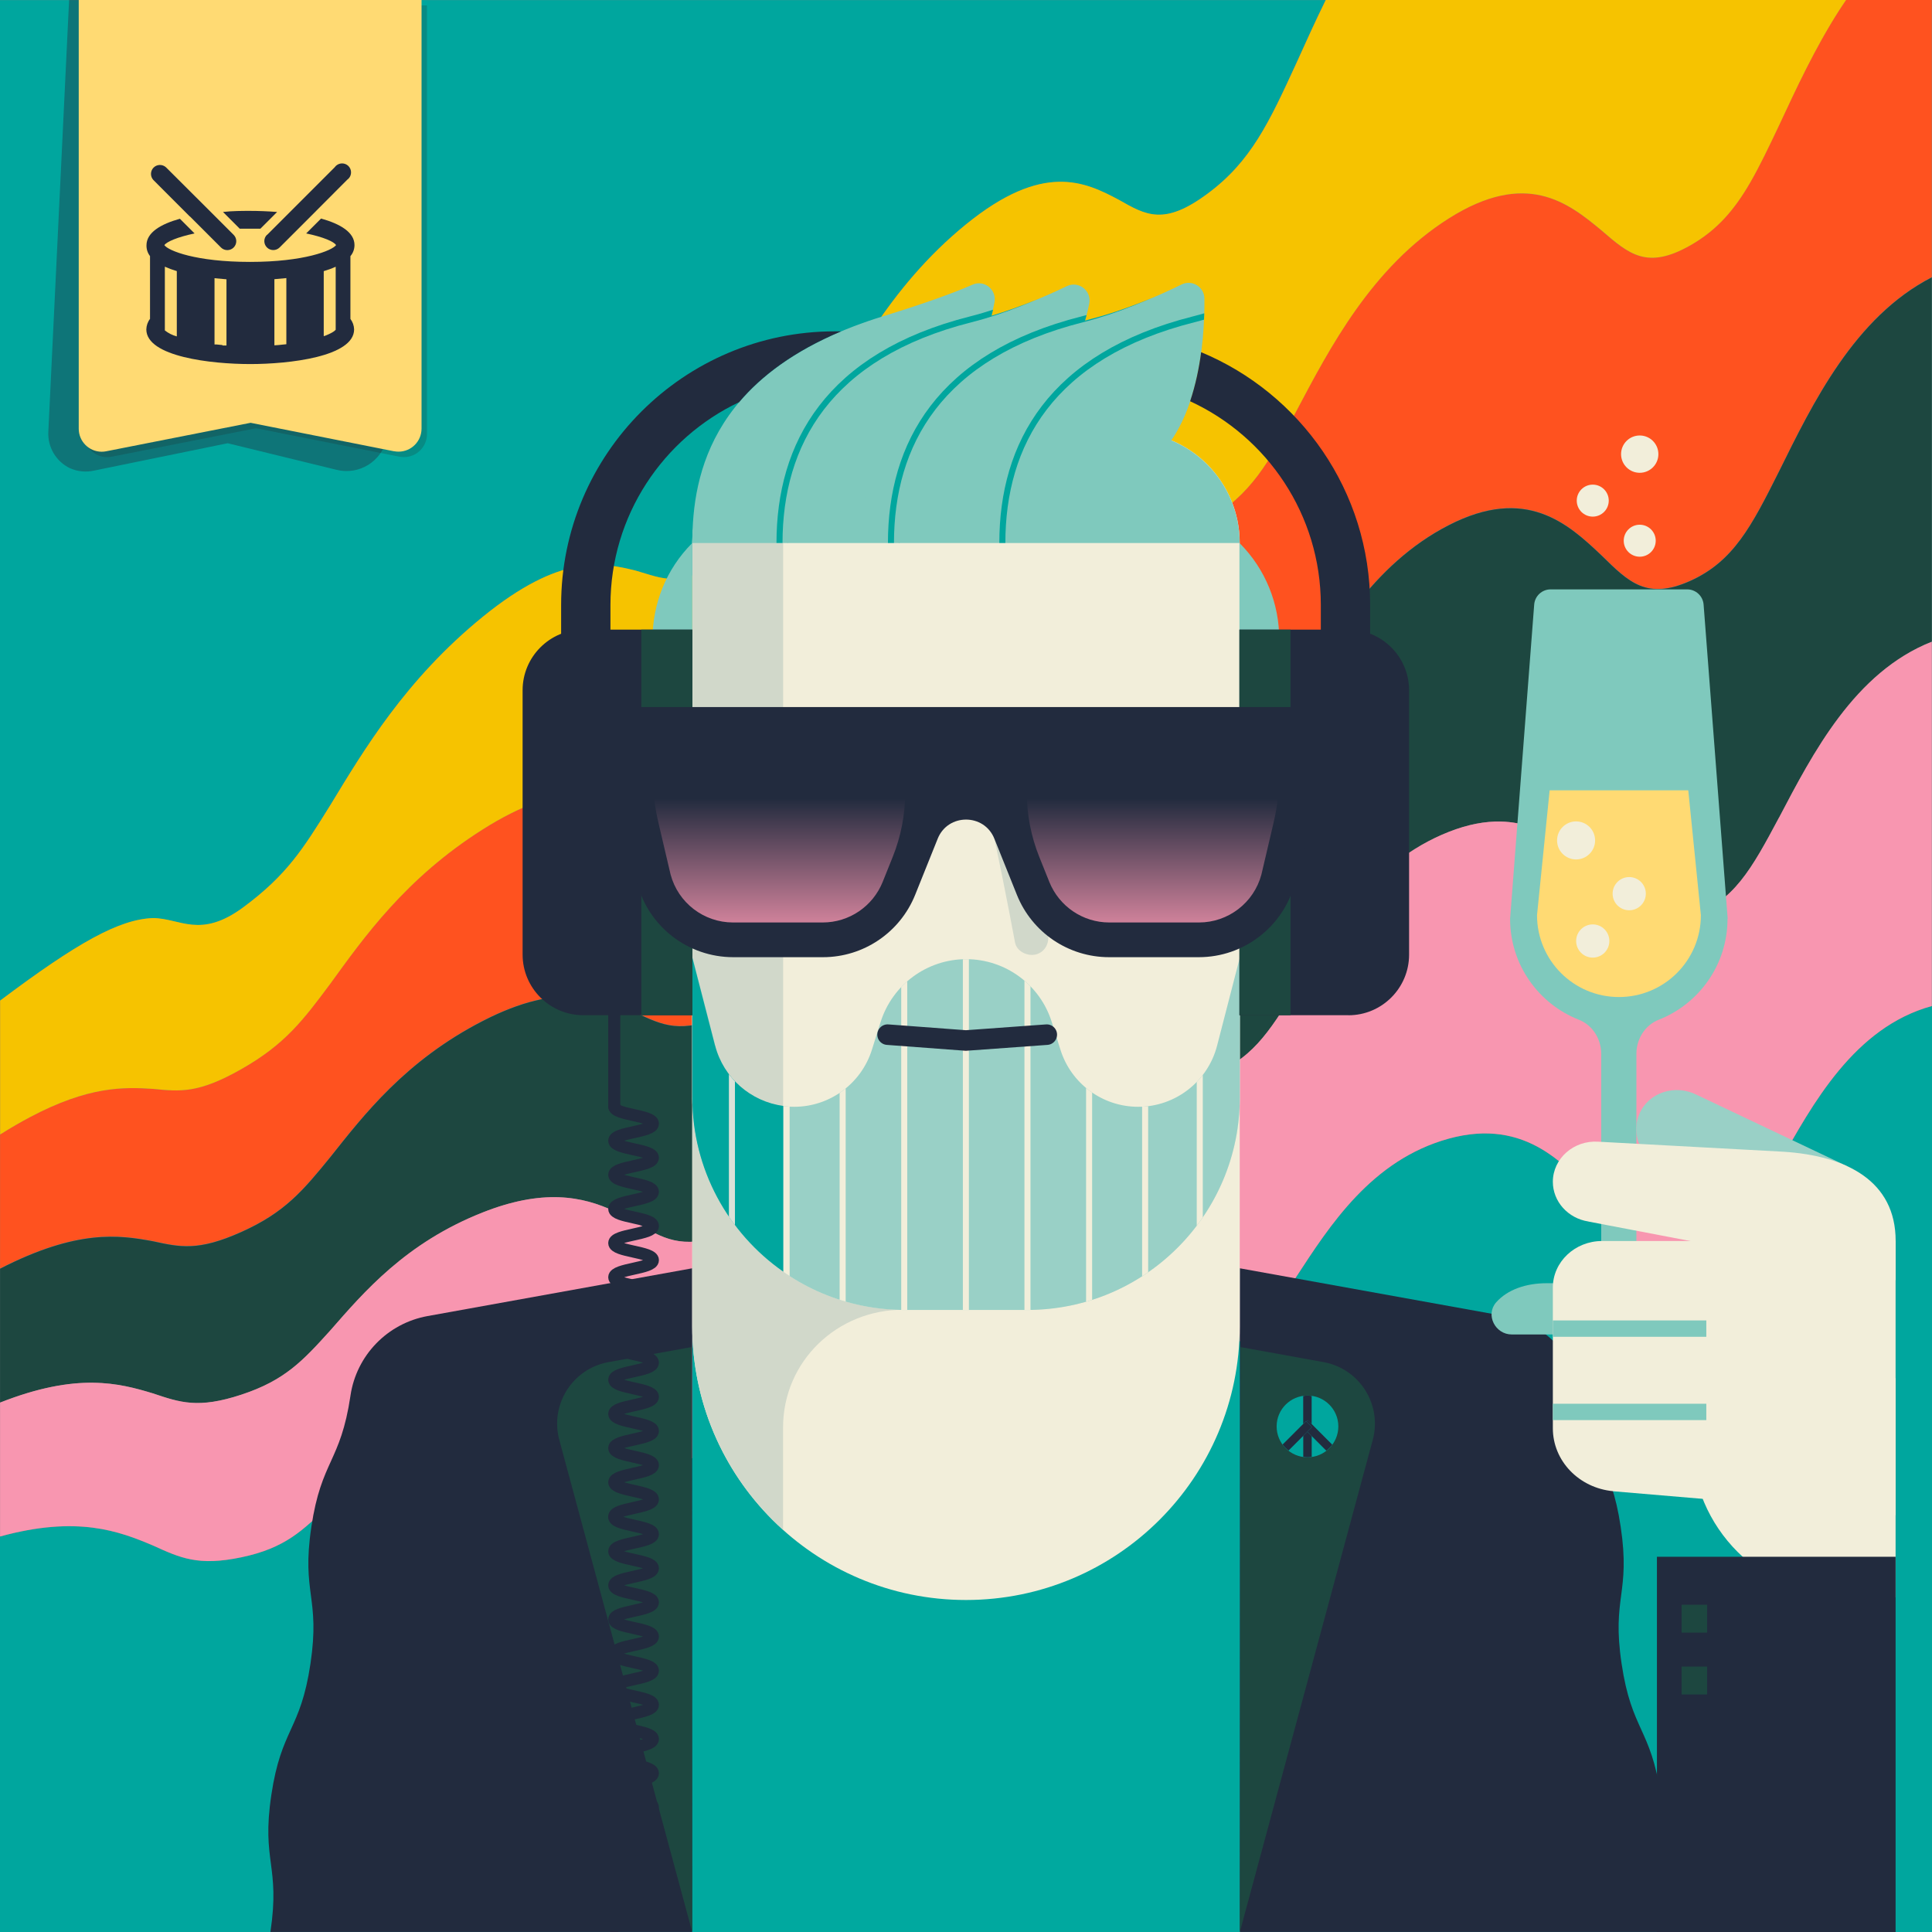 <svg xmlns="http://www.w3.org/2000/svg" version="1.1" xmlns:xlink="http://www.w3.org/1999/xlink" viewBox="0 0 320 320"><rect x="0" y="0" width="320" height="320" fill="#808080" stroke="none"/><clipPath id="Amiga500_lores"><rect y="0" width="320" height="320"/></clipPath><g clip-path="url(#Amiga500_lores)"><path d="M15.4,229.02c4.03,.04,7.15,.91,9.94,1.76-2.78-.84-5.91-1.72-9.94-1.76Z" fill="#00a69e"/>
    <path d="M304.59,1.74c-4.04,6.29-7.16,13.07-9.95,19.05-1.7,3.58-3.18,6.69-4.74,9.4,1.57-2.72,3.05-5.84,4.75-9.42,2.79-5.97,5.91-12.74,9.94-19.03Z"
          fill="#00a69e"/>
    <path d="M265.27,145.82c-4.17-4.46-9.11-9.59-16.73-9.75,7.61,.16,12.55,5.29,16.73,9.75Z" fill="#00a69e"/>
    <path d="M136.39,112.78c1.63-2.63,3.38-5.4,5.38-8.2-2,2.8-3.75,5.57-5.38,8.2Z" fill="#00a69e"/>
    <path d="M130.71,121.66c.83-1.17,1.65-2.43,2.5-3.77-.85,1.34-1.67,2.6-2.5,3.77Z" fill="#00a69e"/>
    <path d="M105.3,202.46c-4.52-2.53-9.94-5.38-18.69-3.65,8.74-1.73,14.17,1.12,18.69,3.65Z" fill="#00a69e"/>
    <path d="M160,169.3c-12.81,5.05-19.74,14.99-25.31,22.76,5.58-7.77,12.5-17.71,25.31-22.76Z" fill="#00a69e"/>
    <path d="M279.96,151.78c7.19-2.37,10.18-7.89,14.7-16.36-4.53,8.47-7.51,13.99-14.7,16.36Z" fill="#00a69e"/>
    <path d="M319.97,0V45.91c-12.81,6.57-19.74,20.88-25.31,32.16-4.53,9.01-7.51,14.89-14.7,18.12s-10.17,.23-14.69-4.21c-5.57-5.28-12.49-11.59-25.3-5.02-12.8,6.57-19.73,19.11-25.3,28.97-4.52,7.86-7.5,12.97-14.69,16.2s-10.17,.99-14.69-2.29c-5.57-3.86-12.5-8.4-25.3-1.83-12.81,6.58-19.74,17.35-25.31,25.78-4.53,6.69-7.51,11.05-14.7,14.28-7.19,3.24-10.17,1.76-14.69-.37-5.57-2.44-12.49-5.2-25.3,1.37-12.8,6.57-19.73,15.58-25.3,22.59-4.52,5.54-7.5,9.13-14.69,12.36-7.19,3.23-10.17,2.51-14.69,1.54-5.57-1.03-12.49-2.02-25.3,4.55v-22.18c1.75-1.11,3.39-2.05,4.93-2.87-1.55,.82-3.18,1.76-4.94,2.87v-22.18c12.8-9.62,19.73-13.47,25.3-13.67,4.53,0,7.82,3.52,15.01-1.81,7.19-5.33,9.86-9.61,14.37-16.87,5.57-9.16,12.49-20.84,25.3-31.25,12.8-10.4,19.73-9,25.3-7.62,4.52,1.28,7.5,3.1,14.69-2.22,7.19-5.33,10.18-11.8,14.7-20.34,5.58-10.72,12.5-24.38,25.31-34.79,12.8-10.41,19.73-7.03,25.3-4.08,4.52,2.56,7.5,4.34,14.69-.99,7.19-5.33,10.17-11.74,14.69-21.57,1.5-3.32,3.11-6.89,4.89-10.52H0V320H320V0h-.03Zm0,106.28c-12.81,5.05-19.74,18.54-25.31,29.15v.02c5.58-10.62,12.5-24.1,25.31-29.15v60.34c-12.81,3.51-19.74,16.18-25.31,26.12-4.53,7.92-7.51,13.1-14.7,14.61-7.19,1.52-10.17-2.19-14.69-7.71-5.57-6.63-12.49-14.57-25.3-11.06-12.8,3.52-19.73,14.42-25.3,22.94-4.52,6.77-7.5,11.18-14.69,12.69-7.19,1.51-10.17-1.45-14.69-5.8-5.57-5.19-12.5-11.38-25.3-7.87-12.81,3.52-19.74,12.63-25.31,19.74-4.53,5.62-7.51,9.27-14.7,10.78-7.19,1.51-10.17-.68-14.69-3.88-5.57-3.77-12.49-8.18-25.3-4.67-12.8,3.51-19.73,10.86-25.3,16.55-4.52,4.47-7.5,7.35-14.69,8.86-7.19,1.51-10.17,.09-14.69-1.96-5.57-2.35-12.49-5-25.3-1.48v-44.37c12.8-6.57,19.73-5.58,25.3-4.55,4.52,.98,7.5,1.69,14.69-1.54,7.19-3.23,10.17-6.82,14.69-12.36,5.57-7.01,12.49-16.02,25.3-22.59,12.8-6.58,19.73-3.82,25.3-1.37,4.52,2.12,7.5,3.6,14.69,.37,7.19-3.23,10.18-7.59,14.7-14.28,5.58-8.43,12.5-19.21,25.31-25.78,12.8-6.57,19.73-2.04,25.3,1.83,4.52,3.29,7.5,5.52,14.69,2.29,7.19-3.23,10.17-8.34,14.69-16.2,5.57-9.86,12.49-22.4,25.3-28.97,12.8-6.57,19.73-.26,25.3,5.02,4.52,4.44,7.5,7.44,14.69,4.21,7.19-3.24,10.18-9.11,14.7-18.12h0c5.58-11.28,12.5-25.59,25.31-32.16v60.34Z"
          fill="#00a69e"/>
    <path d="M119.99,204.59c-7.19,2.37-10.17,.53-14.69-2.13,4.52,2.68,7.5,4.5,14.69,2.13Z" fill="#00a69e"/>
    <path d="M134.69,192.06c-4.53,6.16-7.51,10.16-14.7,12.53,7.19-2.37,10.18-6.37,14.7-12.53Z" fill="#00a69e"/>
    <path d="M294.66,20.76c-1.7,3.59-3.18,6.71-4.75,9.42-2.61,4.52-5.46,7.91-9.96,10.47-7.19,4.09-10.17,1.43-14.69-2.46-5.57-4.63-12.49-10.1-25.3-2.01-12.8,8.11-19.73,21.47-25.3,31.99-4.52,8.39-7.5,13.86-14.69,17.95-7.19,4.09-10.17,2.2-14.69-.54-5.57-3.21-12.5-6.91-25.3,1.19-8,5.06-13.71,11.49-18.22,17.81-1.99,2.8-3.75,5.57-5.38,8.2-.58,.95-1.16,1.88-1.71,2.79-.51,.81-.99,1.58-1.47,2.33-.85,1.34-1.67,2.6-2.5,3.77-2.83,4.02-5.79,7.12-10.73,9.93-7.19,4.09-10.17,2.97-14.69,1.38-5.57-1.77-12.49-3.71-25.3,4.38-12.8,8.09-19.73,17.93-25.3,25.6-4.52,6.07-7.5,10.02-14.69,14.11-7.19,4.09-10.17,3.73-14.69,3.29-4.8-.31-10.62-.47-20.36,4.69-1.54,.82-3.18,1.76-4.93,2.87v22.18c12.81-6.57,19.73-5.58,25.3-4.55,4.52,.97,7.5,1.69,14.69-1.54,7.19-3.23,10.17-6.82,14.69-12.36,5.57-7.01,12.5-16.02,25.3-22.59,12.81-6.57,19.73-3.8,25.3-1.37,4.52,2.13,7.5,3.61,14.69,.37,7.19-3.23,10.17-7.59,14.7-14.28,5.57-8.43,12.5-19.2,25.31-25.78,12.8-6.57,19.73-2.03,25.3,1.83,4.52,3.29,7.5,5.52,14.69,2.29s10.17-8.34,14.69-16.2c5.57-9.86,12.5-22.4,25.3-28.97,12.81-6.57,19.73-.26,25.3,5.02,4.52,4.44,7.5,7.44,14.69,4.21s10.17-9.11,14.7-18.12c5.57-11.28,12.5-25.59,25.31-32.16V0h-14.22c-.39,.58-.78,1.15-1.16,1.74-4.03,6.29-7.15,13.06-9.94,19.03Z"
          fill="#ff521f"/>
    <path d="M199.99,32.09c-7.19,5.33-10.17,3.56-14.69,.99-5.57-2.96-12.5-6.33-25.3,4.08-12.81,10.41-19.73,24.07-25.31,34.79-4.52,8.55-7.51,15.01-14.7,20.34-7.19,5.33-10.17,3.5-14.69,2.22-5.57-1.38-12.5-2.78-25.3,7.62-12.81,10.41-19.73,22.09-25.3,31.25-4.52,7.26-7.18,11.54-14.37,16.87-7.19,5.33-10.49,1.81-15.01,1.81-5.57,.2-12.5,4.05-25.3,13.67v22.18c1.76-1.11,3.39-2.05,4.94-2.87,9.73-5.16,15.55-5,20.36-4.69,4.52,.44,7.5,.8,14.69-3.29,7.19-4.09,10.17-8.04,14.69-14.11,5.57-7.68,12.5-17.51,25.3-25.6,12.81-8.09,19.73-6.15,25.3-4.38,4.52,1.59,7.5,2.71,14.69-1.38,4.95-2.81,7.9-5.91,10.73-9.93,.83-1.17,1.65-2.43,2.5-3.77,.48-.75,.96-1.52,1.47-2.33,.55-.9,1.12-1.84,1.71-2.79,1.62-2.63,3.38-5.4,5.38-8.2,4.51-6.33,10.22-12.75,18.22-17.81,12.8-8.09,19.73-4.39,25.3-1.19,4.52,2.74,7.5,4.63,14.69,.54,7.19-4.09,10.17-9.56,14.69-17.95,5.57-10.52,12.5-23.89,25.3-31.99,12.81-8.09,19.73-2.62,25.3,2.01,4.52,3.89,7.5,6.55,14.69,2.46,4.5-2.56,7.35-5.95,9.96-10.47,1.56-2.71,3.04-5.82,4.74-9.4,2.79-5.98,5.91-12.75,9.95-19.05,.37-.58,.77-1.16,1.16-1.74h-86.18c-1.79,3.64-3.39,7.2-4.89,10.52-4.52,9.83-7.5,16.24-14.69,21.57Z"
          fill="#f6c300"/>
    <path d="M294.66,78.1h0c-4.52,9.01-7.51,14.88-14.7,18.12-7.19,3.23-10.17,.23-14.69-4.21-5.57-5.28-12.5-11.59-25.3-5.02-12.81,6.57-19.73,19.11-25.3,28.97-4.52,7.86-7.5,12.97-14.69,16.2-7.19,3.23-10.17,.99-14.69-2.29-5.57-3.87-12.5-8.4-25.3-1.83-12.81,6.57-19.73,17.35-25.31,25.78-4.52,6.69-7.51,11.05-14.7,14.28-7.19,3.23-10.17,1.75-14.69-.37-5.57-2.45-12.5-5.22-25.3,1.37-12.81,6.57-19.73,15.58-25.3,22.59-4.52,5.54-7.5,9.13-14.69,12.36-7.19,3.23-10.17,2.52-14.69,1.54-5.57-1.03-12.5-2.02-25.3,4.55v22.18c6.4-2.52,11.33-3.33,15.36-3.29,4.03,.04,7.15,.91,9.94,1.76,4.52,1.51,7.5,2.59,14.69,.21,7.19-2.37,10.17-5.61,14.69-10.61,5.57-6.36,12.49-14.53,25.3-19.58,2.4-.95,4.59-1.59,6.61-1.99,8.75-1.73,14.16,1.11,18.69,3.65,4.52,2.66,7.5,4.5,14.69,2.13s10.17-6.37,14.7-12.53c5.57-7.77,12.5-17.71,25.31-22.76,12.8-5.05,19.73,.32,25.3,4.84,4.52,3.82,7.5,6.41,14.69,4.04,7.19-2.37,10.17-7.13,14.69-14.45,5.57-9.19,12.49-20.91,25.3-25.95,3.2-1.26,6.03-1.76,8.57-1.71,7.62,.15,12.55,5.28,16.73,9.75,4.52,4.98,7.5,8.33,14.69,5.96,7.19-2.37,10.17-7.89,14.7-16.36,5.57-10.61,12.5-24.1,25.31-29.15V45.94c-12.81,6.57-19.73,20.88-25.31,32.16Z"
          fill="#1d4740"/>
    <path d="M279.96,151.78c-7.19,2.37-10.17-.98-14.69-5.96-4.17-4.46-9.12-9.59-16.73-9.75-2.54-.05-5.37,.45-8.57,1.71-12.81,5.05-19.73,16.76-25.3,25.95-4.52,7.32-7.5,12.08-14.69,14.45-7.19,2.37-10.17-.23-14.69-4.04-5.57-4.53-12.5-9.89-25.3-4.84-12.81,5.05-19.73,14.99-25.31,22.76-4.52,6.16-7.51,10.16-14.7,12.53-7.19,2.37-10.17,.54-14.69-2.13-4.52-2.52-9.95-5.37-18.69-3.65-2.02,.4-4.21,1.04-6.61,1.99-12.81,5.05-19.73,13.22-25.3,19.58-4.52,5-7.5,8.24-14.69,10.61-7.19,2.37-10.17,1.3-14.69-.21-2.78-.84-5.91-1.72-9.94-1.76-4.03-.04-8.96,.77-15.36,3.29v22.18c12.81-3.52,19.73-.87,25.3,1.48,4.52,2.05,7.5,3.48,14.69,1.96,7.19-1.51,10.17-4.39,14.69-8.86,5.57-5.69,12.5-13.04,25.3-16.55,12.81-3.51,19.73,.9,25.3,4.67,4.52,3.21,7.5,5.4,14.69,3.88,7.19-1.51,10.17-5.16,14.7-10.78,5.57-7.11,12.5-16.22,25.31-19.74,12.8-3.51,19.73,2.68,25.3,7.87,4.52,4.36,7.5,7.32,14.69,5.8,7.19-1.51,10.17-5.92,14.69-12.69,5.57-8.52,12.5-19.42,25.3-22.94,12.81-3.51,19.73,4.44,25.3,11.06,4.52,5.52,7.5,9.23,14.69,7.71,7.19-1.51,10.17-6.68,14.7-14.61,5.57-9.95,12.5-22.61,25.31-26.12v-60.34c-12.81,5.05-19.73,18.53-25.31,29.15v-.02c-4.52,8.47-7.51,13.99-14.7,16.36Z"
          fill="#f896b0"/><defs><clipPath id="b"><path d="M114.67,181.78c0,19.43,15.75,35.19,35.19,35.19h20.3c19.43,0,35.19-15.75,35.19-35.19l.02-23.23-3.78,14.64c-1.54,5.96-6.92,10.13-13.07,10.13h0c-5.9,0-11.12-3.83-12.88-9.46l-1.44-4.59c-1.94-6.19-7.68-10.4-14.17-10.4h0c-6.48,0-12.21,4.21-14.17,10.4l-1.44,4.59c-1.77,5.63-6.99,9.46-12.88,9.46h0c-6.16,0-11.54-4.17-13.07-10.13l-3.78-14.64,.02,23.23h-.02Z" style="fill:none;"/></clipPath><clipPath id="c"><path d="M193.99,72.92c4.85-7.08,5.54-17.66,5.5-23.47,0-1.94-2.05-3.19-3.79-2.34-3.53,1.74-9.25,4.27-15.16,5.77-.28,.07-.55,.15-.82,.23,.3-1.02,.54-1.98,.71-2.86,.41-2.12-1.78-3.8-3.73-2.86-3.12,1.5-7.64,3.48-12.47,4.91,.21-.8,.4-1.57,.52-2.27,.38-2.09-1.7-3.76-3.64-2.9-3.56,1.57-9.12,3.49-14.72,5.2-28.39,8.71-31.69,26.04-31.69,37.59h90.66c0-7.67-4.68-14.24-11.35-17.01h-.02Z" style="fill:none;"/></clipPath></defs><path d="M261.96,231.17c1.66,11.1,4.82,10.63,6.48,21.73,1.66,11.11-1.51,11.57,.15,22.68s4.82,10.63,6.48,21.73c1.66,11.11-1.51,11.57,.15,22.68h-69.86v-109.92l43.82,7.91c6.65,1.2,11.79,6.5,12.78,13.17" style="fill:#222b3e;"/><path d="M58.05,231.17c-1.66,11.1-4.82,10.63-6.48,21.73-1.66,11.11,1.51,11.57-.15,22.68-1.66,11.11-4.82,10.63-6.48,21.73-1.66,11.1,1.51,11.57-.15,22.68H114.65v-109.92l-43.82,7.91c-6.65,1.2-11.79,6.5-12.78,13.17" style="fill:#222b3e;"/><path d="M212.81,158.54h-9.7v-25.19h16.72v18.16c0,3.87-3.15,7.02-7.02,7.02Z" style="fill:#f2eeda;"/><polygon points="203.11 133.36 203.11 158.54 210.89 158.54 203.11 133.36" style="fill:#99d0c6;"/><path d="M100.17,133.36h16.72v25.19h-9.7c-3.87,0-7.02-3.15-7.02-7.02v-18.16h0Z" style="fill:#f2eeda;"/><polygon points="116.89 133.36 116.89 158.54 109.11 158.54 116.89 133.36" style="fill:#99d0c6;"/><rect x="114.67" y="210.08" width="90.66" height="109.92" style="fill:#00a99f;"/><path d="M205.34,168.14v51.53c0,25.04-20.3,45.34-45.34,45.34h0c-25.04,0-45.34-20.3-45.34-45.34v-51.53h90.67Z" style="fill:#f2eeda;"/><path d="M129.7,181.78v-17.66h-15.04v55.55c0,13.39,5.8,25.41,15.04,33.71v-16.96c0-10.94,8.99-19.55,19.93-19.48h20.52c19.43,0,35.19-15.75,35.19-35.19h-75.64v.02h0Z" style="fill:#d1d8ca;"/><path d="M133.09,71.51h53.84c10.16,0,18.41,8.25,18.41,18.41v91.84c0,19.42-15.76,35.19-35.19,35.19h-20.3c-19.42,0-35.19-15.76-35.19-35.19V89.94c0-10.16,8.25-18.41,18.41-18.41h.01Z" style="fill:#f2eeda;"/><path d="M164,135.63c1.48,6.81,2.84,13.63,4.12,20.47,.28,1.5,2.09,2.35,3.48,1.98,1.57-.43,2.25-1.96,1.98-3.48-1.28-6.84-2.65-13.67-4.12-20.47-.33-1.49-2.07-2.36-3.48-1.98-1.54,.42-2.29,1.98-1.98,3.48h0Z" style="fill:#d1d8ca;"/><path d="M114.67,89.94v91.84c0,11.93,5.95,22.48,15.04,28.83V71.84c-8.56,1.59-15.04,9.08-15.04,18.1Z" style="fill:#d1d8ca;"/><path d="M114.67,89.94c0-10.17,8.24-18.41,18.41-18.41h53.84c10.17,0,18.41,8.24,18.41,18.41H114.67Z" style="fill:#7fc9bd;"/><path d="M114.67,181.78c0,19.43,15.75,35.19,35.19,35.19h20.3c19.43,0,35.19-15.75,35.19-35.19l.02-23.23-3.78,14.64c-1.54,5.96-6.92,10.13-13.07,10.13h0c-5.9,0-11.12-3.83-12.88-9.46l-1.44-4.59c-1.94-6.19-7.68-10.4-14.17-10.4h0c-6.48,0-12.21,4.21-14.17,10.4l-1.44,4.59c-1.77,5.63-6.99,9.46-12.88,9.46h0c-6.16,0-11.54-4.17-13.07-10.13l-3.78-14.64,.02,23.23h-.02Z" style="fill:#99d0c6;"/><path d="M118.43,173.18l-3.78-14.64,.02,23.23c0,11.93,5.95,22.48,15.04,28.83v-27.43c-5.37-.72-9.88-4.63-11.27-9.99h-.01Z" style="fill:#00a69e;"/><path d="M114.67,121.75v-31.82c-4.39,4.39-6.59,10.15-6.59,15.91v17.05l6.59-1.14h0Z" style="fill:#7fc9bd;"/><path d="M205.29,121.75v-31.82c4.39,4.39,6.59,10.15,6.59,15.91v17.05l-6.59-1.14h0Z" style="fill:#7fc9bd;"/><path d="M114.67,89.94c0-11.55,3.3-28.88,31.69-37.59,5.6-1.72,11.16-3.63,14.72-5.2,1.94-.86,4.02,.81,3.64,2.9-.85,4.65-3.39,11.73-10.85,16.8l-39.21,23.1h.01Z" style="fill:#7fc9bd;"/><path d="M130.4,89.94c0-16.36,8-31.06,31.69-37.05,5.61-1.42,11.03-3.77,14.6-5.49,1.95-.94,4.13,.73,3.73,2.86-.89,4.65-3.47,11.59-10.8,16.58l-39.21,23.1h0Z" style="fill:#7fc9bd;"/><path d="M148.85,89.94c0-16.36,8-31.06,31.69-37.05,5.92-1.5,11.63-4.03,15.16-5.77,1.74-.86,3.78,.4,3.79,2.34,.06,7.26-1,21.91-9.89,27.95l-40.74,12.53h-.01Z" style="fill:#7fc9bd;"/><path d="M114.65,319.99l-22.01-81.49c-1.58-5.86,2.18-11.81,8.15-12.89l13.74-2.49,.12,96.88Z" style="fill:#1d4740;"/><g style="clip-path:url(#b);"><g><line x1="159.98" y1="156.05" x2="159.98" y2="217.49" style="fill:none; stroke:#f2eeda; stroke-miterlimit:10;"/><line x1="170.18" y1="158.57" x2="170.18" y2="217.49" style="fill:none; stroke:#f2eeda; stroke-miterlimit:10;"/><line x1="180.39" y1="174.58" x2="180.39" y2="216.1" style="fill:none; stroke:#f2eeda; stroke-miterlimit:10;"/><line x1="189.67" y1="179.79" x2="189.67" y2="215.92" style="fill:none; stroke:#f2eeda; stroke-miterlimit:10;"/><line x1="198.72" y1="171.52" x2="198.72" y2="209.17" style="fill:none; stroke:#f2eeda; stroke-miterlimit:10;"/><line x1="121.23" y1="170.09" x2="121.23" y2="209.17" style="fill:none; stroke:#dce1d7; stroke-miterlimit:10;"/><line x1="130.29" y1="178" x2="130.29" y2="215.92" style="fill:none; stroke:#f2eeda; stroke-miterlimit:10;"/><line x1="139.57" y1="174.58" x2="139.57" y2="216.1" style="fill:none; stroke:#f2eeda; stroke-miterlimit:10;"/><line x1="149.77" y1="158.93" x2="149.77" y2="217.49" style="fill:none; stroke:#f2eeda; stroke-miterlimit:10;"/></g></g><polyline points="147.01 171.37 159.98 172.34 173.38 171.37" style="fill:none; stroke:#222b3e; stroke-linecap:round; stroke-miterlimit:10; stroke-width:3.4px;"/><g style="clip-path:url(#c);"><g><path d="M129.11,89.94c0-16.36,8-31.06,31.69-37.05,5.61-1.42,11.03-3.77,14.6-5.49" style="fill:none; stroke:#00a69e; stroke-miterlimit:10;"/><path d="M147.57,89.94c0-16.36,8-31.06,31.69-37.05,5.61-1.42,11.03-3.77,14.6-5.49" style="fill:none; stroke:#00a69e; stroke-miterlimit:10;"/><path d="M166.02,89.94c0-16.36,8-31.06,31.69-37.05,5.61-1.42,11.03-3.77,14.6-5.49" style="fill:none; stroke:#00a69e; stroke-miterlimit:10;"/></g></g><path d="M205.36,319.99l22.01-81.49c1.58-5.86-2.18-11.81-8.15-12.89l-13.74-2.49-.12,96.88Z" style="fill:#1d4740;"/><rect width="320" height="319.99" style="fill:none;"/><rect width="320" height="320" fill="none"/><circle cx="216.56" cy="236.26" r="5.11" fill="#00a69e"/><g><path d="M216.54,237.14l-.68,.68v3.48c.23,.03,.46,.07,.7,.07s.47-.04,.7-.07v-3.44l-.72-.72Z" fill="#222b3e"/><path d="M216.32,235.38l.07,.07,.22-.22,.64,.65v-4.66c-.23-.03-.46-.07-.7-.07s-.47,.04-.7,.07v4.63l.46-.46Z" fill="#222b3e"/><path d="M216.61,235.23l-.22,.22,.92,.92-.77,.77,.72,.72,2.42,2.42c.37-.29,.7-.62,.98-1l-3.4-3.41-.64-.65Z" fill="#222b3e"/><path d="M216.54,237.14l.77-.77-.92-.92-.07-.07-.46,.46-3.42,3.42c.28,.38,.61,.71,.98,1l2.44-2.44,.68-.68Z" fill="#222b3e"/></g><rect width="320" height="320" fill="none"/><path d="M96.61,104.29h18.05v63.86h-18.05c-5.54,0-10.05-4.5-10.05-10.05v-43.77c0-5.54,4.5-10.05,10.05-10.05h0Z" fill="#222b3e"/><path d="M223.34,168.15h-18.05v-63.86h18.05c5.54,0,10.05,4.5,10.05,10.05v43.77c0,5.54-4.5,10.05-10.05,10.05h0Z" fill="#222b3e"/><rect x="205.29" y="104.29" width="8.46" height="63.86" fill="#1d4740"/><rect x="106.22" y="104.29" width="8.46" height="63.86" fill="#1d4740"/><path d="M101.74,183.28c0,1.41,6.4,1.41,6.4,2.83s-6.4,1.41-6.4,2.83,6.4,1.41,6.4,2.82-6.4,1.41-6.4,2.82,6.4,1.41,6.4,2.82-6.4,1.41-6.4,2.83,6.4,1.41,6.4,2.83-6.4,1.41-6.4,2.83,6.4,1.41,6.4,2.83-6.4,1.42-6.4,2.83,6.4,1.41,6.4,2.83-6.4,1.42-6.4,2.83,6.4,1.41,6.4,2.83-6.4,1.42-6.4,2.83,6.4,1.41,6.4,2.83-6.4,1.42-6.4,2.83,6.4,1.42,6.4,2.83-6.4,1.41-6.4,2.83,6.4,1.42,6.4,2.83-6.4,1.42-6.4,2.83,6.4,1.42,6.4,2.83-6.4,1.42-6.4,2.83,6.4,1.42,6.4,2.84-6.4,1.42-6.4,2.84" fill="none" stroke="#222b3e" stroke-linecap="round" stroke-miterlimit="10" stroke-width="2"/><path d="M101.74,251.28c0,1.41,6.4,1.41,6.4,2.83s-6.4,1.41-6.4,2.83,6.4,1.41,6.4,2.82-6.4,1.41-6.4,2.82,6.4,1.41,6.4,2.82-6.4,1.41-6.4,2.83,6.4,1.41,6.4,2.83-6.4,1.41-6.4,2.83,6.4,1.41,6.4,2.83-6.4,1.42-6.4,2.83,6.4,1.41,6.4,2.83-6.4,1.42-6.4,2.83,6.4,1.41,6.4,2.83-6.4,1.42-6.4,2.83,6.4,1.41,6.4,2.83-6.4,1.42-6.4,2.83,6.4,1.42,6.4,2.83-6.4,1.41-6.4,2.83,6.4,1.42,6.4,2.83-6.4,1.42-6.4,2.83,6.4,1.42,6.4,2.83-6.4,1.42-6.4,2.83,6.4,1.42,6.4,2.84-6.4,1.42-6.4,2.84" fill="none" stroke="#222b3e" stroke-linecap="round" stroke-miterlimit="10" stroke-width="2"/><line x1="101.74" y1="183.28" x2="101.74" y2="168.15" fill="none" stroke="#222b3e" stroke-linecap="round" stroke-miterlimit="10" stroke-width="2"/><path d="M139.33,54.88h-1.06c-24.99,0-45.33,20.33-45.33,45.33v39.88h8.17v-39.88c0-14.82,8.73-27.64,21.31-33.6,3.68-4.36,9.07-8.43,16.9-11.73h.01Z" fill="#222b3e"/><path d="M198.95,58.33c-.35,2.65-.93,5.45-1.83,8.13,12.77,5.88,21.65,18.8,21.65,33.74v39.88h8.17v-39.88c0-18.85-11.58-35.05-28-41.87h.01Z" fill="#222b3e"/><rect width="320" height="319.7" fill="none"/><path d="M286.16,152.19l-3.99-52.05c-.11-1.42-1.29-2.52-2.72-2.52h-22.62c-1.42,0-2.61,1.09-2.72,2.52l-3.99,52.05c0,7.6,4.72,14.09,11.39,16.71,2.28,.9,3.7,3.19,3.7,5.64v34.82c0,1.76-1.42,3.18-3.18,3.18h-5.84c-3.45,0-6.51,1.06-8.38,3.17-1.81,2.06-.17,5.32,2.59,5.32h35.45c2.74,0,4.39-3.26,2.59-5.32-1.85-2.11-4.91-3.17-8.38-3.17h-5.84c-1.76,0-3.18-1.42-3.18-3.18v-34.82c0-2.45,1.42-4.75,3.7-5.64,6.67-2.63,11.39-9.11,11.39-16.71h.02Z" fill="#7fc9bd"/><path d="M268.15,165.14h0c-7.5,0-13.57-6.07-13.57-13.56l2.09-20.68h22.96l2.09,20.68c0,7.49-6.07,13.56-13.57,13.56Z" fill="#ffda73"/><circle cx="263.81" cy="82.92" r="2.65" fill="#f2eeda"/><circle cx="271.59" cy="89.56" r="2.65" fill="#f2eeda"/><circle cx="271.59" cy="75.22" r="3.09" fill="#f2eeda"/><circle cx="261.05" cy="139.2" r="3.15" fill="#f2eeda"/><circle cx="269.85" cy="148.02" r="2.75" fill="#f2eeda"/><circle cx="263.81" cy="155.86" r="2.75" fill="#f2eeda"/><path d="M305.88,193.13l-24.8-11.77c-3.62-1.85-8-.43-9.54,3.11h0c-1.3,2.99-.11,6.53,2.79,8.37l36.92,27.78" fill="#99d0c6"/><path d="M267.19,247l46.78,3.97v-45.42h-48.61c-4.5,0-8.16,3.45-8.16,7.71v23.31c0,5.39,4.32,9.89,9.99,10.42h0Z" fill="#f2eeda"/><path d="M263.1,202.33l50.88,9.72v-6.52h0c0-9.92-8.14-14.11-18.62-14.77l-30.65-1.66c-4.06-.26-7.51,2.8-7.51,6.64h0c0,3.26,2.49,6.05,5.89,6.58h0Z" fill="#f2eeda"/><path d="M313.98,264.59h-7.94c-14.25,0-25.81-11.55-25.81-25.78v-10.55h33.74v36.33h0Z" fill="#f2eeda"/><line x1="257.2" y1="220.06" x2="282.62" y2="220.06" fill="none" stroke="#7fc9bd" stroke-miterlimit="10" stroke-width="2.71"/><line x1="257.2" y1="233.86" x2="282.62" y2="233.86" fill="none" stroke="#7fc9bd" stroke-miterlimit="10" stroke-width="2.71"/><rect x="274.44" y="257.85" width="39.53" height="62.15" fill="#222b3e"/><line x1="280.64" y1="265.8" x2="280.64" y2="270.41" fill="none" stroke="#1d4740" stroke-linejoin="round" stroke-width="4.23"/><line x1="280.64" y1="276.04" x2="280.64" y2="280.66" fill="none" stroke="#1d4740" stroke-linejoin="round" stroke-width="4.23"/><defs>
        <linearGradient id="cpink" x1="129.02" y1="-413.27" x2="129.02" y2="-438.69"
                        gradientTransform="translate(0 -281.03) scale(1 -1)" gradientUnits="userSpaceOnUse">
            <stop offset="0" stop-color="#222b3e"/>
            <stop offset="1" stop-color="#f896b0"/>
        </linearGradient>
    </defs>
    <rect width="320" height="320" style="fill:none;"/>
    <path d="M219.83,121.78v11.59c0,.52-.17,1.02-.49,1.42l-1.64,2.11c-.73,.95-1.26,2.03-1.58,3.18l-1.66,6.23c-1.92,7.2-8.44,12.23-15.9,12.23h-14.86c-6.73,0-12.77-4.09-15.27-10.33l-3.73-9.29c-1.69-4.23-7.7-4.23-9.39,0l-3.73,9.29c-2.51,6.24-8.55,10.33-15.27,10.33h-14.86c-7.46,0-13.99-5.01-15.91-12.23l-1.66-6.23c-.3-1.15-.85-2.24-1.58-3.18l-1.64-2.11c-.32-.41-.49-.91-.49-1.42v-11.59c0-2.59,2.1-4.67,4.67-4.67h110.25c2.59,0,4.67,2.1,4.67,4.67h.03Z"
          style="fill:#222b3e;"/>
    <path d="M170.07,126.13v5.08c0,3.68,.7,7.33,2.08,10.75l1.65,4.11c1.63,4.05,5.55,6.72,9.93,6.72h14.86c4.84,0,9.09-3.26,10.34-7.95l2.03-8.64c.62-2.66,.94-5.38,.94-8.13v-1.95c0-1.82-1.47-3.29-3.29-3.29h-35.23c-1.82,0-3.29,1.47-3.29,3.29h-.02Z"
          style="fill:url(#cpink);"/>
    <path d="M149.93,126.13v5.08c0,3.68-.7,7.33-2.08,10.75l-1.65,4.11c-1.63,4.05-5.55,6.72-9.93,6.72h-14.86c-4.84,0-9.09-3.26-10.34-7.95l-2.03-8.64c-.62-2.66-.94-5.38-.94-8.13v-1.95c0-1.82,1.47-3.29,3.29-3.29h35.23c1.82,0,3.29,1.47,3.29,3.29h.02Z"
          style="fill:url(#cpink);"/><g transform="translate(8, 0) scale(0.9)">
    <g opacity=".4">
        <path d="M53,86.45l-19.99-4.88-24.56,5.03c-1.5,.34-3.07,.19-4.48-.44-2.56-1.24-4.13-3.91-3.96-6.75L3.83,0h62.18l-3.55,79.42c-.17,4.18-3.7,7.43-7.88,7.26-.53-.02-1.06-.1-1.58-.23Z"
              fill="#222b3e"/>
    </g>
    <path d="M64.63,84.05l-26.4-5.24-26.57,5.24c-2.29,.46-4.52-1.03-4.98-3.33-.05-.27-.08-.55-.08-.83V1h63.09V79.88c0,2.34-1.89,4.24-4.23,4.24-.28,0-.57-.03-.84-.08h.01Z"
          fill="#231f20" opacity=".2"/>
    <path d="M63.63,83.05l-26.4-5.24-26.57,5.24c-2.29,.46-4.52-1.03-4.98-3.33-.05-.27-.08-.55-.08-.83V0h63.09V78.88c0,2.34-1.89,4.24-4.23,4.24-.28,0-.57-.03-.84-.08h.01Z"
          fill="#ffda73"/>
    <path d="M55.61,47.13c.48-.57,.74-1.29,.74-2.03,0-2.35-2.63-3.9-6.15-4.88l-2.74,2.74c3.18,.66,5.13,1.52,5.5,2.15-.72,.99-5.86,3.09-15.83,3.09s-15.06-2.06-15.77-3.09c.43-.62,2.38-1.48,5.56-2.15l-2.7-2.7c-3.52,.98-6.15,2.53-6.15,4.88-.02,.72,.21,1.42,.65,1.99v11.56c-.43,.55-.66,1.23-.68,1.93,0,5.04,12.01,6.38,19.12,6.38s19.12-1.34,19.12-6.38c-.02-.7-.26-1.37-.68-1.93v-11.56h.02Zm-2.72,13.37v.18h0l-.07,.08-.12,.11-.14,.11-.18,.12-.2,.12-.23,.12-.24,.12-.29,.13-.3,.13-.35,.13h-.08v-11.95c.75-.22,1.49-.49,2.2-.81v11.41h-.01Zm-31.44,.18v-11.6c.71,.32,1.45,.59,2.2,.81v12.02c-.8-.21-1.55-.59-2.2-1.1v-.13Zm10.57,2.82l-1.1-.11h-.33v-12.19l2.2,.2v12.18h-.7l-.07-.08Zm10.33,0l-.74,.05v-12.17l2.2-.2v12.17l-.8,.08s-.66,.07-.66,.07Z"
          fill="#222b3e"/>
    <path d="M35.31,42.09h3.72l3.08-3.08c-1.77-.14-3.49-.2-4.98-.2s-3.21,0-4.98,.2l3.08,3.08h.09Z" fill="#222b3e"/>
    <path d="M26.04,39.81l2.85,2.85,2.89,2.89c.64,.64,1.69,.64,2.33,0,.64-.64,.65-1.67,.01-2.32,0,0,0,0-.01-.01l-1.01-1.01-3.03-3.03-8.4-8.38c-.67-.62-1.71-.58-2.33,.08-.59,.63-.59,1.62,0,2.25l6.71,6.72v-.04Z"
          fill="#222b3e"/>
    <path d="M40.24,43.21c-.64,.64-.65,1.67-.01,2.32,0,0,0,0,.01,.01,.64,.64,1.69,.64,2.33,0l2.89-2.89,2.85-2.85,6.7-6.72c.75-.52,.93-1.55,.41-2.3s-1.55-.93-2.3-.41c-.17,.12-.31,.26-.43,.43l-8.4,8.4-3.03,3.03-1.01,1.01-.02-.03Z"
          fill="#222b3e"/>
    </g></g></svg>
